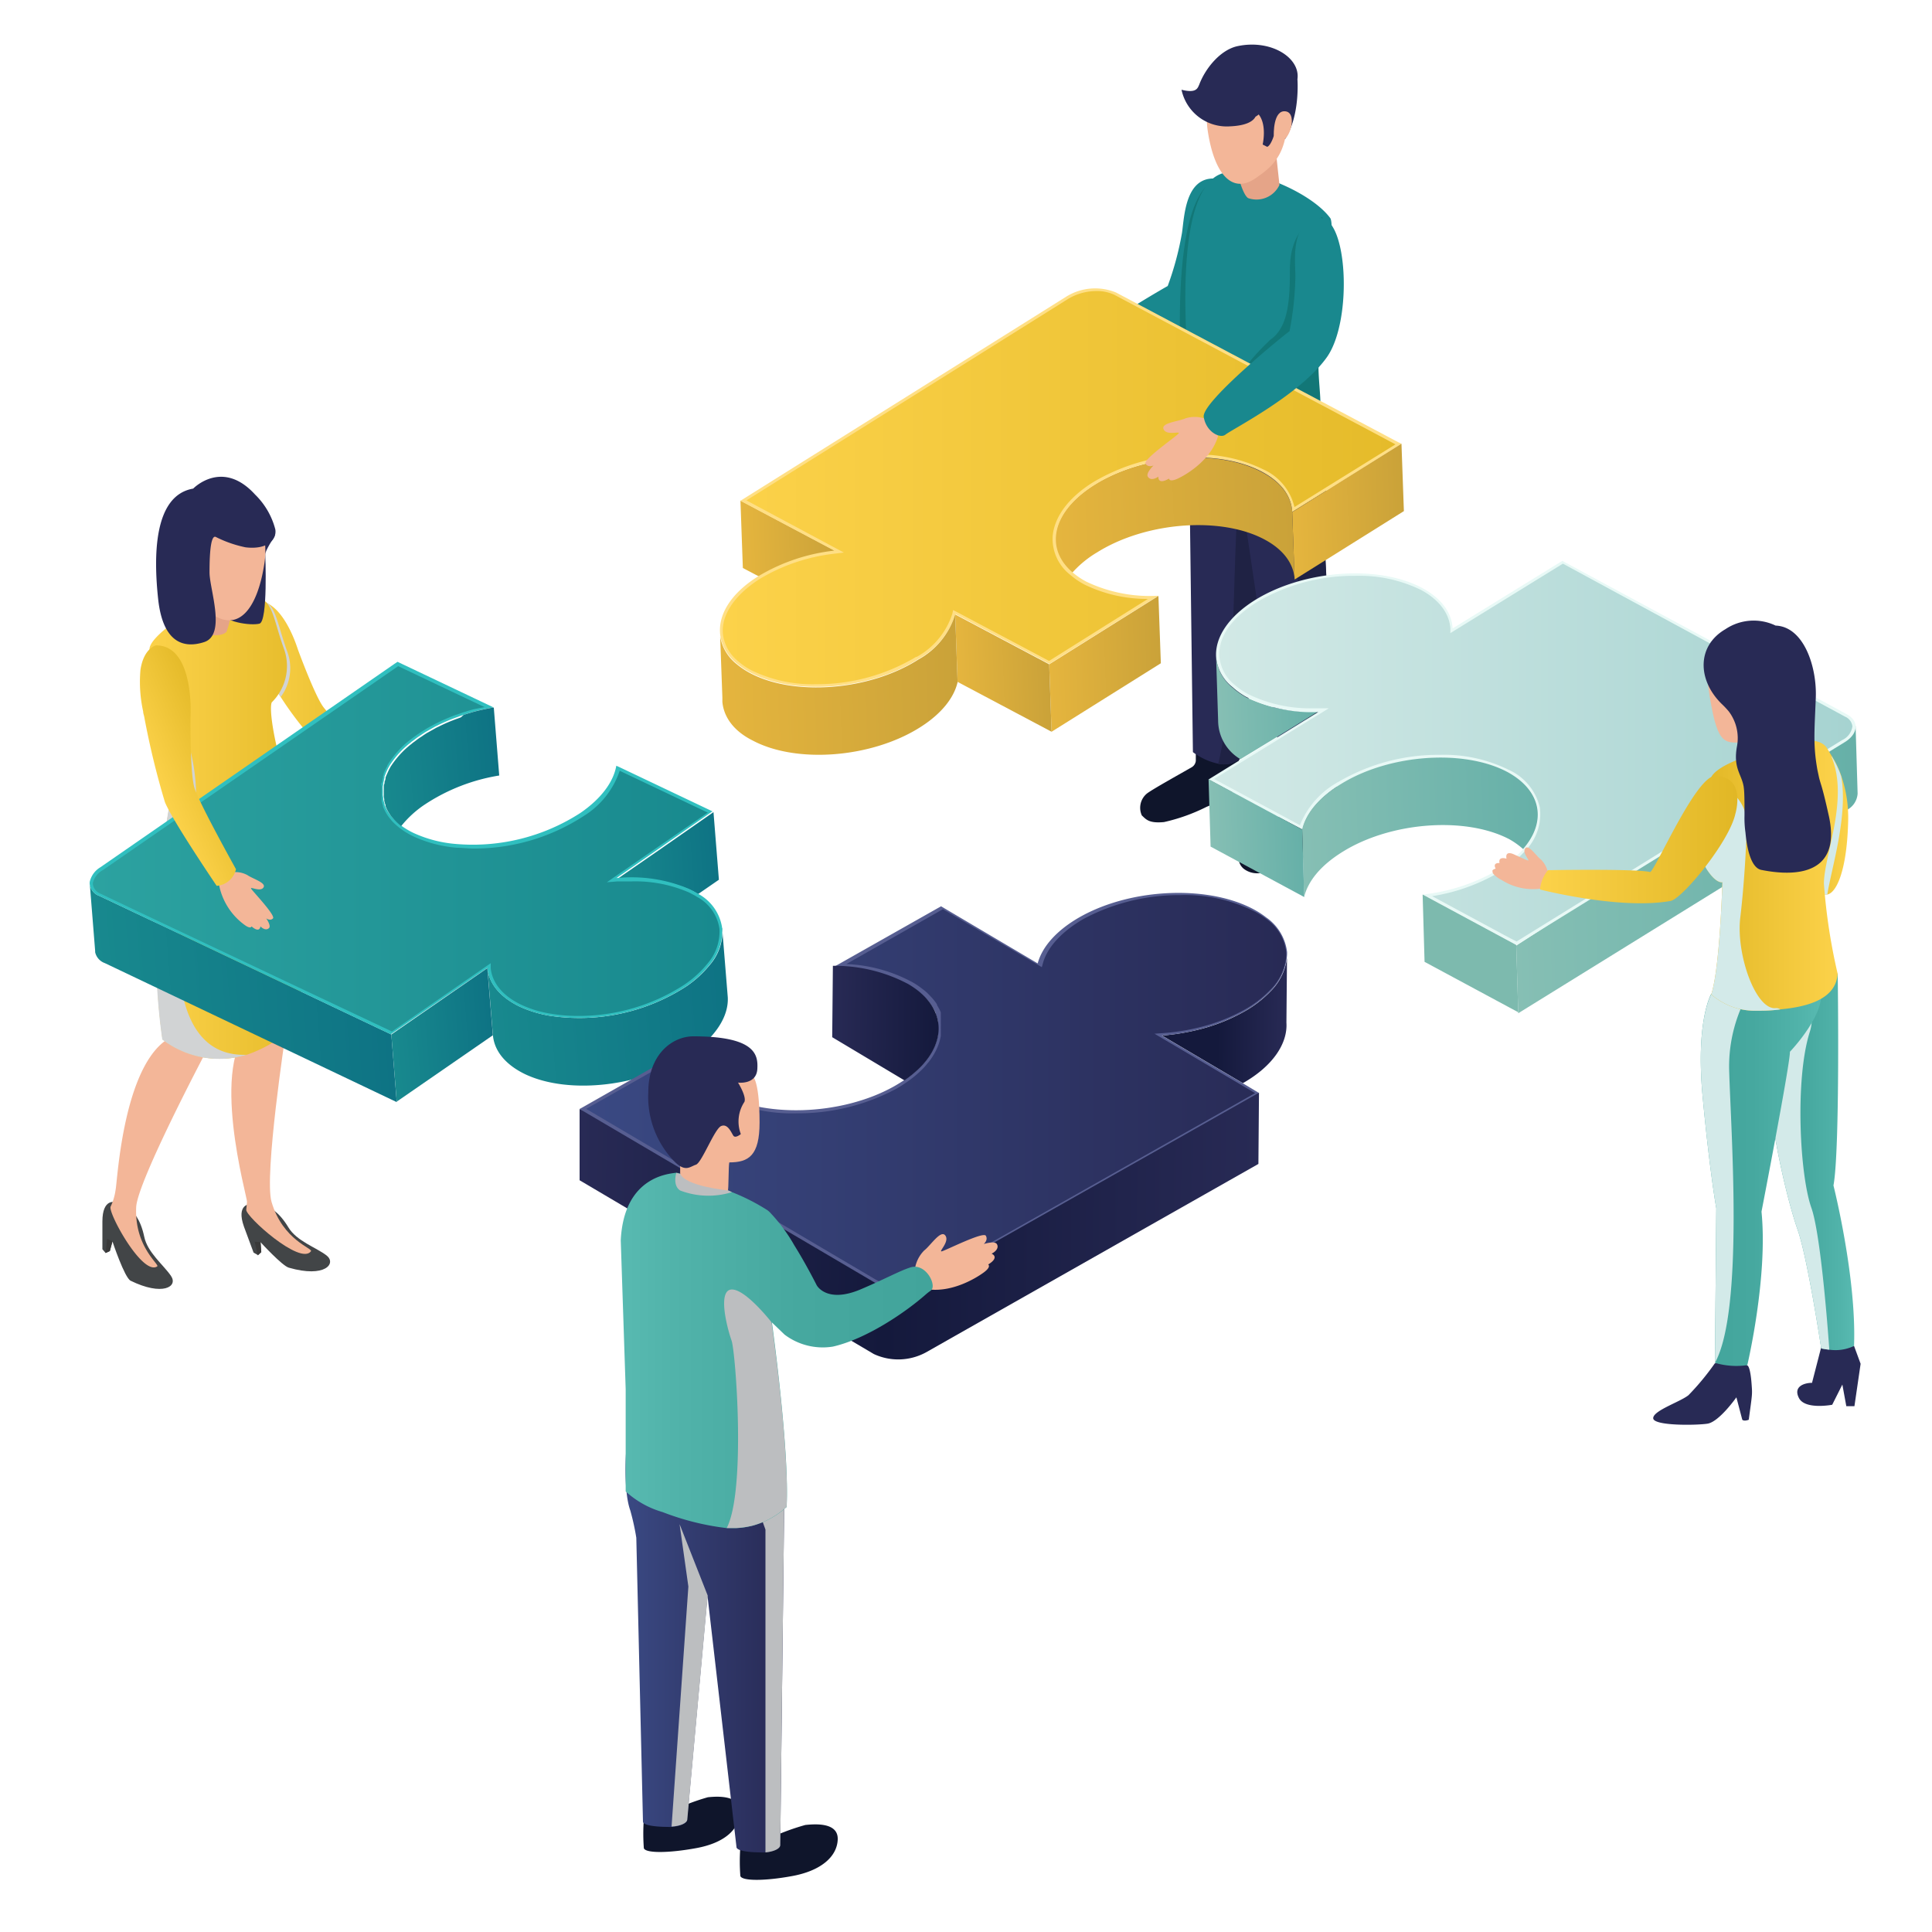 <svg xmlns="http://www.w3.org/2000/svg" xmlns:xlink="http://www.w3.org/1999/xlink" viewBox="0 0 200 200"><defs><style>.a{isolation:isolate;}.b{fill:#0f152b;}.c{fill:#282a55;}.d{fill:#1f2244;}.e{fill:#19888e;}.f{fill:#127777;}.g{fill:#e5a488;}.h{fill:#f3b698;}.i{fill:url(#a);}.j{fill:url(#b);}.k{fill:#ffdf85;}.l{fill:url(#c);}.m{fill:url(#d);}.n{fill:url(#e);}.o{fill:url(#f);}.p{fill:url(#g);}.q{fill:#424547;}.r{fill:#393939;}.s{fill:url(#h);}.t{fill:#d1d3d4;}.al,.aw,.t{mix-blend-mode:multiply;}.u{fill:url(#i);}.v{fill:url(#j);}.w{fill:url(#k);}.x{fill:url(#l);}.y{fill:#30bfbf;}.z{fill:url(#m);}.aa{fill:url(#n);}.ab{fill:url(#o);}.ac{fill:url(#p);}.ad{fill:url(#q);}.ae{fill:url(#r);}.af{fill:#e8f9f6;}.ag{fill:url(#s);}.ah{fill:#7dbaae;}.ai{fill:url(#t);}.aj{fill:url(#u);}.ak{fill:url(#v);}.al{fill:#d3eae9;}.am{fill:url(#w);}.an{fill:url(#x);}.ao{fill:url(#y);}.ap{fill:url(#z);}.aq{fill:url(#aa);}.ar{fill:url(#ab);}.as{fill:#575e91;}.at{fill:url(#ac);}.au{fill:url(#ad);}.av{fill:url(#ae);}.aw{fill:#bcbec0;}.ax{fill:url(#af);}</style><linearGradient id="a" x1="115.59" y1="75.67" x2="125.39" y2="75.67" gradientTransform="translate(-41.37 -13.37) rotate(-2.06)" gradientUnits="userSpaceOnUse"><stop offset="0" stop-color="#e5b53e"/><stop offset="1" stop-color="#caa239"/></linearGradient><linearGradient id="b" x1="148.07" y1="73.11" x2="172.63" y2="73.11" xlink:href="#a"/><linearGradient id="c" x1="74.82" y1="50.48" x2="144.46" y2="50.48" gradientUnits="userSpaceOnUse"><stop offset="0" stop-color="#fcd24a"/><stop offset="1" stop-color="#e5bb2a"/></linearGradient><linearGradient id="d" x1="146.93" y1="87.62" x2="158.48" y2="87.62" xlink:href="#a"/><linearGradient id="e" x1="137.39" y1="88.2" x2="146.93" y2="88.2" xlink:href="#a"/><linearGradient id="f" x1="112.97" y1="88.96" x2="137.39" y2="88.96" xlink:href="#a"/><linearGradient id="g" x1="172.63" y1="72.78" x2="184.19" y2="72.78" xlink:href="#a"/><linearGradient id="h" x1="24.81" y1="71.9" x2="39.18" y2="71.9" xlink:href="#c"/><linearGradient id="i" x1="15.43" y1="85.76" x2="31.39" y2="85.76" xlink:href="#c"/><linearGradient id="j" x1="137.18" y1="153.44" x2="161.74" y2="153.44" gradientTransform="translate(-98.2 -36.29) rotate(-4.62)" gradientUnits="userSpaceOnUse"><stop offset="0" stop-color="#18898e"/><stop offset="1" stop-color="#0e7384"/></linearGradient><linearGradient id="k" x1="151.33" y1="137.95" x2="161.8" y2="137.95" xlink:href="#j"/><linearGradient id="l" x1="96.86" y1="148.56" x2="126.71" y2="148.56" xlink:href="#j"/><linearGradient id="m" x1="9.61" y1="87.82" x2="74.47" y2="87.82" gradientUnits="userSpaceOnUse"><stop offset="0" stop-color="#2ca2a0"/><stop offset="1" stop-color="#18898e"/></linearGradient><linearGradient id="n" x1="126.71" y1="154.53" x2="137.18" y2="154.53" xlink:href="#j"/><linearGradient id="o" x1="127.85" y1="126.91" x2="140.01" y2="126.91" xlink:href="#j"/><linearGradient id="p" x1="414.28" y1="401.87" x2="421.71" y2="401.87" gradientTransform="translate(-525.1 -119.96) rotate(-23.78)" xlink:href="#c"/><linearGradient id="q" x1="158.85" y1="87.02" x2="169.25" y2="87.02" gradientTransform="translate(-35.3 -8.95) rotate(-1.69)" gradientUnits="userSpaceOnUse"><stop offset="0" stop-color="#86bfb4"/><stop offset="1" stop-color="#66b0a8"/></linearGradient><linearGradient id="r" x1="189.03" y1="105.06" x2="224.81" y2="105.06" xlink:href="#q"/><linearGradient id="s" x1="125.73" y1="77.93" x2="191.79" y2="77.93" gradientUnits="userSpaceOnUse"><stop offset="0" stop-color="#d2e9e6"/><stop offset="1" stop-color="#a6d3d1"/></linearGradient><linearGradient id="t" x1="167.23" y1="99.79" x2="191.65" y2="99.79" xlink:href="#q"/><linearGradient id="u" x1="157.7" y1="100.54" x2="167.23" y2="100.54" xlink:href="#q"/><linearGradient id="v" x1="831.67" y1="120.15" x2="840.51" y2="120.15" gradientTransform="matrix(-1, 0, 0, 1, 1023.62, 0)" gradientUnits="userSpaceOnUse"><stop offset="0" stop-color="#58bab1"/><stop offset="0.17" stop-color="#51b3aa"/><stop offset="0.57" stop-color="#46a89f"/><stop offset="1" stop-color="#42a49b"/></linearGradient><linearGradient id="w" x1="835.09" y1="121.64" x2="847.56" y2="121.64" xlink:href="#v"/><linearGradient id="x" x1="185.75" y1="84.99" x2="191.32" y2="84.99" gradientUnits="userSpaceOnUse"><stop offset="0" stop-color="#e1b725"/><stop offset="1" stop-color="#fcd24a"/></linearGradient><linearGradient id="y" x1="833.38" y1="90.62" x2="847.62" y2="90.62" gradientTransform="matrix(-1, 0, 0, 1, 1023.62, 0)" gradientUnits="userSpaceOnUse"><stop offset="0" stop-color="#fcd24a"/><stop offset="1" stop-color="#e1b725"/></linearGradient><linearGradient id="z" x1="159.42" y1="86.93" x2="179.85" y2="86.93" gradientTransform="matrix(1, 0, 0, 1, 0, 0)" xlink:href="#y"/><linearGradient id="aa" x1="110.42" y1="101.13" x2="123.29" y2="101.13" gradientTransform="translate(10.76 3.45) rotate(0.5)" gradientUnits="userSpaceOnUse"><stop offset="0.45" stop-color="#14193c"/><stop offset="1" stop-color="#282a55"/></linearGradient><linearGradient id="ab" x1="50.23" y1="122.57" x2="120.51" y2="122.57" gradientTransform="translate(10.76 3.45) rotate(0.5)" gradientUnits="userSpaceOnUse"><stop offset="0" stop-color="#282a55"/><stop offset="0.45" stop-color="#14193c"/><stop offset="1" stop-color="#282a55"/></linearGradient><linearGradient id="ac" x1="60.65" y1="112.81" x2="132.92" y2="112.81" gradientUnits="userSpaceOnUse"><stop offset="0" stop-color="#3a4983"/><stop offset="1" stop-color="#282a55"/></linearGradient><linearGradient id="ad" x1="76.29" y1="101.76" x2="87.3" y2="101.76" gradientTransform="translate(10.76 3.45) rotate(0.5)" gradientUnits="userSpaceOnUse"><stop offset="0" stop-color="#282a55"/><stop offset="1" stop-color="#14193c"/></linearGradient><linearGradient id="ae" x1="64.77" y1="170.99" x2="81.2" y2="170.99" xlink:href="#ac"/><linearGradient id="af" x1="64.27" y1="139.81" x2="96.55" y2="139.81" gradientTransform="matrix(1, 0, 0, 1, 0, 0)" xlink:href="#v"/></defs><g class="a"><path class="b" d="M123.79,77.54l0,1.23a.88.88,0,0,1-.4.64c-1,.58-4,2.24-4.64,2.72a1.91,1.91,0,0,0-.55,2.28c.44.41.73.84,2.3.69a18.93,18.93,0,0,0,4.41-1.58,10.63,10.63,0,0,0,2.76-1.62,1.26,1.26,0,0,0,.37-.71,34.73,34.73,0,0,0,.27-5.28c-.16-.94-3,.45-4.08,1A.84.84,0,0,0,123.79,77.54Z"/><path class="c" d="M131.56,48.32c-.07,2.74-.4,5.32-.4,5.32s-2.4,24.59-2.77,24.9a2.74,2.74,0,0,1-2.28.52h0a6.71,6.71,0,0,1-2.62-1.2L123,39.36s5.29,1.18,7.39,2.59C131.44,42.66,131.63,45.57,131.56,48.32Z"/><path class="d" d="M131.56,48.32c-.07,2.74-.4,5.32-.4,5.32s-2.4,24.59-2.77,24.9a2.74,2.74,0,0,1-2.28.52c.3-1.15.87-4.36,1.12-6.38.42-3.42.62-18.65.91-19.72a26.74,26.74,0,0,1,1.93-3.9S130.83,48.23,131.56,48.32Z"/><path class="b" d="M133.34,82.7v.51a1.2,1.2,0,0,1-.31.73c-.87.85-3.34,3.24-4,3.73a1.8,1.8,0,0,0-.74,1.59,1.43,1.43,0,0,0,.48.69,2.29,2.29,0,0,0,1.76.42c1.56-.14,4.24-1.08,7.63-4a1,1,0,0,0,.31-.71c0-1.06-.17-3.75-.33-4.7s-3.31.54-4.42,1.11A.78.78,0,0,0,133.34,82.7Z"/><path class="c" d="M138.29,82.46a2.2,2.2,0,0,1-1.38.91,3.86,3.86,0,0,1-3.76-.67l-5.71-38.65,6.09-1.44,2.79-.66a22.18,22.18,0,0,1,.77,10C136.71,55.13,138.87,81,138.29,82.46Z"/><path class="d" d="M138.29,82.46a2.2,2.2,0,0,1-1.38.91c-2.31-5-2.06-17.1-2.28-20.55-.28-4.39-3.06-18.75-3.06-18.75l2-1.46,2.79-.66a22.18,22.18,0,0,1,.77,10C136.71,55.13,138.87,81,138.29,82.46Z"/><path class="e" d="M127.36,24.27v0c-.29,3.2-1.39,6.85-3.07,8.56a11.15,11.15,0,0,1-.86.78l-.07.06h0c-.35.29-.76.58-1.18.87a53.9,53.9,0,0,1-10,4.79A2.69,2.69,0,0,1,110.75,37c0-1.6,10-7.34,10.13-7.39a31.37,31.37,0,0,0,1.48-5.51c.24-1.61.32-5.7,3.33-5.62a.84.84,0,0,1,.35.07,1.29,1.29,0,0,1,.64.51C127.36,20,127.56,22,127.36,24.27Z"/><path class="f" d="M127.36,24.27v0c-.66,3.54-2.17,7.53-4,9.4h0l-.22.22a9.45,9.45,0,0,1-1,.76v-.11c-.08-7.07.6-14.9,3.88-16a1.29,1.29,0,0,1,.64.51C127.36,20,127.56,22,127.36,24.27Z"/><path class="e" d="M137.63,26.64v0c-.3,2.67-.87,6.23-1.12,9.5,0,.21,0,.42,0,.62q0,1-.06,1.95c0,2.77,0,5-.9,5.46a11.92,11.92,0,0,1-4,1.19,9,9,0,0,1-4.2-.56,11.18,11.18,0,0,1-1-.48h0a9.71,9.71,0,0,1-2-1.49,6.84,6.84,0,0,1-.93-1s-.13-.94-.27-2.44c-.59-6.06-1.5-21.31,4.12-21.57,3.1-.15,8.64,2.28,10.46,4.79a0,0,0,0,0,0,0C137.94,23.07,137.87,24.6,137.63,26.64Z"/><path class="g" d="M128.13,18.05s.51,2.11,1.08,2.46a2.62,2.62,0,0,0,3.24-1.37l-.42-3.9Z"/><path class="h" d="M128.22,6.51c-1.78.47-3.72,3.54-3.2,7,.65,4.39,2.47,6.69,5,4.91,1.85-1.28,3.79-2.78,3.06-8.48A4.25,4.25,0,0,0,128.22,6.51Z"/><path class="c" d="M128.14,4.77c-1.81.37-3.38,2.33-4,4-.16.32-.25.92-1.83.52a4.79,4.79,0,0,0,5,3.79c1.69-.07,2.41-.52,2.66-1a2.19,2.19,0,0,0,.33-.23c.88,1.1.41,3.11.41,3.11l.47.24c.39-.14.7-1.19.7-1.19l1.15.39c1.58-2.45,1.28-6.2,1.28-6.2C134.63,6,131.61,4.05,128.14,4.77Z"/><path class="h" d="M131.86,14s-.09-2.69,1.25-2.47.29,3.71-1.05,3.09Z"/><path class="f" d="M136.51,36.17c0,.2,0,.41,0,.61-.21,3.61,1,6.73-.95,7.41a19,19,0,0,1-4,1.19c-.7-2,0-5.71,0-5.71Z"/><polygon class="i" points="76.65 51.82 76.9 58.8 86.89 64.05 86.38 56.98 76.65 51.82"/><path class="j" d="M133.77,53l.25,7c-.08-1.6-1.12-3.1-3.15-4.17-4.53-2.4-12.26-1.8-17.28,1.34A10.9,10.9,0,0,0,111,59.29c-3-2.52-2.12-6.34,2.29-9.1,5-3.14,12.76-3.75,17.29-1.34C132.65,49.92,133.69,51.41,133.77,53Z"/><path class="k" d="M145.08,45.93l-5.92,3.71L133.77,53c-.08-1.61-1.12-3.1-3.15-4.17-4.53-2.41-12.27-1.81-17.28,1.34-4.42,2.76-5.25,6.58-2.3,9.09a8.06,8.06,0,0,0,1.41.95,15.26,15.26,0,0,0,7.47,1.46l-8,5-3.29,2.06-9.73-5.16a8,8,0,0,1-3.82,4.65l-.11.07c-5,3.14-12.76,3.74-17.28,1.34a7.52,7.52,0,0,1-1.41-.94,4.61,4.61,0,0,1-1.71-2.87c-.3-2.07,1-4.37,4-6.21l0,0A19.47,19.47,0,0,1,86.37,57l-3.56-1.89-6.16-3.27.37-.23,33.42-20.94a5.68,5.68,0,0,1,5.09-.39l29.2,15.49Z"/><path class="l" d="M84.5,70.83a14.42,14.42,0,0,1-6.69-1.43,7.08,7.08,0,0,1-1.35-.91,4.31,4.31,0,0,1-1.6-2.67c-.3-2,1.1-4.19,3.82-5.91l0,0a19.29,19.29,0,0,1,7.68-2.59l1-.12L77.27,51.8l33.34-20.88a5.7,5.7,0,0,1,2.91-.79,4.13,4.13,0,0,1,1.86.4L144.46,46,134,52.49a5.7,5.7,0,0,0-3.25-3.91,15,15,0,0,0-7-1.52,20.47,20.47,0,0,0-10.61,2.87c-2.54,1.59-4,3.58-4.17,5.59a4.72,4.72,0,0,0,1.84,4,7.67,7.67,0,0,0,1.47,1A14.76,14.76,0,0,0,118.83,62L108.6,68.42l-9.93-5.27-.09.4A7.84,7.84,0,0,1,94.9,68l-.07,0A19.94,19.94,0,0,1,84.5,70.83Z"/><polygon class="m" points="108.86 75.75 108.61 68.77 119.92 61.69 120.17 68.66 108.86 75.75"/><polygon class="n" points="108.61 68.77 108.86 75.75 99.13 70.59 98.88 63.61 108.61 68.77"/><path class="o" d="M98.88,63.61l.25,7c-.37,1.63-1.69,3.31-3.93,4.71-5,3.14-12.75,3.75-17.28,1.34-2-1-3-2.46-3.14-4l0-.45-.23-6.33h0a4.61,4.61,0,0,0,1.71,2.87,8,8,0,0,0,1.41.94c4.53,2.4,12.26,1.8,17.28-1.34l.11-.07A8,8,0,0,0,98.88,63.61Z"/><polygon class="p" points="145.08 45.93 145.33 52.91 134.02 59.99 133.77 53.01 139.16 49.63 145.08 45.93"/><path class="f" d="M137.63,26.64v0c-.3,2.67-.87,6.23-1.12,9.5,0,.21,0,.42,0,.62q0,1-.06,1.95c-.6.55-1.25,1.08-1.92,1.59l-5.23-2.78a24.12,24.12,0,0,1,2.23-2.37c1.82-1.29,2-4,2-7.25,0-3.84,2.06-4.84,2.06-4.84.51-.25.93-.43,1.28-.57C137.3,22.94,137.49,24.52,137.63,26.64Z"/><path class="h" d="M124.63,43.3a3.27,3.27,0,0,0-1.89,0c-.75.34-2.61.47-2.28,1.15s1.75.14,1.55.42-3.68,2.68-3.43,3.12.83.2.83.2-.81.78-.59,1.15.67.29,1.1,0c0,0-.12.91,1.1.2,0,0,0,.42.91,0s3.44-1.93,4.16-4.38C126.09,45.15,125.17,43.38,124.63,43.3Z"/><path class="e" d="M134.1,28.65c0-1.63-.57-5.68,2.41-6.07s3.58,10.56.84,14.41-9.68,7.38-10.49,8c-.53.44-2-.25-2.25-1.83s8.71-8.8,8.88-8.87A32.59,32.59,0,0,0,134.1,28.65Z"/><path class="q" d="M29.9,131.23c-.69-.19-2.93-2.64-2.93-2.64l.07,1-.35.33h0l-.44-.25-1-2.7c-.81-2.3.6-2.31.6-2.31s2.12-.74,4,2.39c.85,1.43,2.89,2.09,3.95,2.91S33.67,132.32,29.9,131.23Z"/><path class="h" d="M29.58,106.91s-2.26,14.83-1.47,17.51c1.17,4,4.31,4.8,4.08,5.11-1.09,1.5-6.77-3.61-6.7-4.3.1-1,.05-.4.08-.84s-4-14.48.53-18.1Z"/><polygon class="r" points="26.97 128.59 27.05 129.63 26.69 129.96 26.36 128.54 26.97 128.59"/><path class="q" d="M13.52,132.58c-.63-.31-1.88-4.07-1.88-4.07l-.27,1-.44.2h0l-.33-.39v-2.87c0-2.43,1.33-2,1.33-2s2.25,0,3,3.57c.33,1.63,2,2.93,2.77,4.06S16.8,134.19,13.52,132.58Z"/><path class="h" d="M21.3,108.92s-7,13.24-7.2,16c-.21,4.17,2.48,6,2.17,6.18-1.53,1-5.11-5.57-4.82-6.19a5.9,5.9,0,0,0,.52-1.77c.18-.71.8-14.07,6.26-16Z"/><path class="s" d="M39.18,79.82c.1,1.61-1.67,1.91-1.67,1.91s-3.11-3.2-5-5.17c-.46-.48-.85-.89-1.09-1.16a34.5,34.5,0,0,1-2.37-3.26c-.92-1.39-1.83-2.82-2.27-3.52l-.27-.42v0a16.29,16.29,0,0,1-1.37-2.74,6.8,6.8,0,0,1-.25-.81,2.32,2.32,0,0,1,.25-2,1.13,1.13,0,0,1,.52-.39l.12,0a1.72,1.72,0,0,1,.36-.09h0a2.25,2.25,0,0,1,.57,0h0a2.49,2.49,0,0,1,1,.29c1.7.88,2.75,3.6,3.13,4.78,0,0,1.78,4.87,2.67,6S39.18,79.82,39.18,79.82Z"/><path class="t" d="M29.07,72.14c-.92-1.39-1.83-2.82-2.27-3.52l-.27-.42v0a16.29,16.29,0,0,1-1.37-2.74A7.45,7.45,0,0,1,25.08,64a2.44,2.44,0,0,1,.71-1.76l.09-.07.27,0h0l.57,0h0a1.35,1.35,0,0,1,1,.29c.91.7,1.15,2.67,2.05,5.08A5,5,0,0,1,29.07,72.14Z"/><path class="u" d="M31,105.67a13.38,13.38,0,0,1-5.43,3.51,9.7,9.7,0,0,1-8.74-1.58c-2-14.09,1.24-26.17,1.66-29.34a11.81,11.81,0,0,0-.8-4.72c-.2-.62-.41-1.24-.63-1.84-.62-1.66-1.25-3.15-1.49-4a3.23,3.23,0,0,1-.09-.42c-.17-1.41,4.76-4.36,4.76-4.36.74-.45,4.41-.93,6.2-1s1.85,2.27,3,5.37a5.28,5.28,0,0,1-1.31,5.42c-.39.93.69,6.66,2.4,10.38S31,105.67,31,105.67Z"/><path class="c" d="M27.46,57.4s.29,6.93-.6,7.16-3.76-.14-4.26-1.36-1-4-.26-5,6.26-3.09,6.11-2.77S27.44,57,27.46,57.4Z"/><path class="g" d="M24,63.13a10.93,10.93,0,0,1-.55,2.27c-.61.71-3.51.41-4.11-1.1l.46-4.21Z"/><path class="h" d="M23.93,50.67c1.92.51,4,3.82,3.45,7.59-.71,4.74-2.67,7.22-5.45,5.3-2-1.38-4.09-3-3.31-9.16A4.6,4.6,0,0,1,23.93,50.67Z"/><path class="c" d="M26.41,51.2a7.75,7.75,0,0,1,2.09,3.6c.17,1-.75,2.13-3.07,1.86a12.26,12.26,0,0,1-3.1-1.08c-.64-.27-.64,2.86-.64,3.68,0,1.74,1.76,6.46-.56,7.21s-4.3-.17-4.76-4.47S15.85,51.29,20,50.58C20,50.58,23,47.45,26.41,51.2Z"/><path class="t" d="M19.79,86.8A19.23,19.23,0,0,0,19,75.47a22.33,22.33,0,0,1-.53-4.26h0c.3-1.75.11-3.51-1.55-4.22a2,2,0,0,0-1.47.52c.36,1.21,1.48,3.73,2.28,6.25v0a11.52,11.52,0,0,1,.73,4.51c-.42,3.17-3.67,15.25-1.66,29.34a9.7,9.7,0,0,0,8.74,1.58C15.84,109.55,18.4,92.37,19.79,86.8Z"/><polygon class="r" points="11.64 128.51 11.37 129.51 10.93 129.71 11.09 128.25 11.64 128.51"/><path class="v" d="M74.76,96.09l.58,7.16h0c.09,1.92-1.18,4-3.77,5.84-4.88,3.36-12.58,4.3-17.21,2.11-2.07-1-3.18-2.43-3.33-4l-.57-7c.16,1.6,1.27,3,3.33,4a12.36,12.36,0,0,0,3,.93,20.36,20.36,0,0,0,14.23-3,11.19,11.19,0,0,0,2.45-2.23,5.35,5.35,0,0,0,1.32-3.81Z"/><path class="w" d="M73.86,84.07l.56,7-2.16,1.49-.18-.11c-.21-.12-.42-.23-.65-.34a15.25,15.25,0,0,0-7.52-1.13l4.2-2.9Z"/><path class="x" d="M40.51,107.09l.56,7L10.85,99.7a1.56,1.56,0,0,1-1-1.13v-.13l-.55-6.88a1.5,1.5,0,0,0,1,1.19l3.84,1.82,3.51,1.66Z"/><path class="y" d="M74.76,96.09a5.37,5.37,0,0,1-1.32,3.81A11.19,11.19,0,0,1,71,102.13a20.36,20.36,0,0,1-14.23,3,12.36,12.36,0,0,1-3-.93c-2.06-1-3.17-2.42-3.32-4l-10,6.87L17.63,96.23l-3.51-1.66-3.83-1.82a1.5,1.5,0,0,1-1-1.19,1.22,1.22,0,0,1,0-.27,2.37,2.37,0,0,1,1.1-1.51l30.36-21,.4-.27,9.94,4.72c-.69.12-1.38.27-2.06.45l-.51.15L48,74l-.39.13-.32.12a16.47,16.47,0,0,0-2,.85,3.59,3.59,0,0,0-.34.17l-.41.23-.41.23c-.2.12-.39.25-.58.38l-.2.13,0,0c-.13.09-.25.17-.37.27l-.34.25-.22.18a9.45,9.45,0,0,0-2,2.17,1.76,1.76,0,0,0-.14.23v0l-.09.16c-.1.2-.2.4-.28.61s-.07.18-.1.27,0,.07,0,.11l-.06.21c0,.11-.05.22-.07.33s0,.22-.05.33a2.61,2.61,0,0,0,0,.4.28.28,0,0,0,0,.09c0,.11,0,.23,0,.34a.57.57,0,0,0,0,.13,2.74,2.74,0,0,0,.05.28.86.86,0,0,0,0,.17,3.19,3.19,0,0,0,.13.44.36.36,0,0,0,0,.11c.05.12.1.25.16.37a5.52,5.52,0,0,0,.43.68l.26.3a5.94,5.94,0,0,0,.77.72,7.73,7.73,0,0,0,1.45.87,13,13,0,0,0,4.35,1.11,20.48,20.48,0,0,0,12.86-3.22c2.18-1.5,3.42-3.23,3.71-4.88l.23.1,9.28,4.41.44.21-5.74,4-4.2,2.91a15.25,15.25,0,0,1,7.52,1.12c.22.11.44.22.65.34l.18.11A4.79,4.79,0,0,1,74.76,96.09Z"/><path class="z" d="M17.76,96l-3.51-1.66-3.83-1.82a1.26,1.26,0,0,1-.8-.94.67.67,0,0,1,0-.2,2.06,2.06,0,0,1,1-1.29l30.6-21.13,8.94,4.24L49,73.43l-.52.15-.52.16-.39.14L47.2,74a19.57,19.57,0,0,0-2,.86l-.35.18-.42.23a4.36,4.36,0,0,0-.41.24l-.6.38-.19.13-.12.09-.3.21-.34.26-.23.18a9.92,9.92,0,0,0-2,2.24l-.15.25,0,.06-.08.13c-.1.2-.2.42-.29.63l0,.1-.07.19a.93.93,0,0,1,0,.13l-.06.22c0,.11,0,.23-.08.35s0,.23,0,.34,0,.29,0,.43v.1c0,.12,0,.24,0,.37a.78.78,0,0,1,0,.13,2.56,2.56,0,0,0,0,.27l0,.23a4.19,4.19,0,0,0,.14.47l0,.12c.06.13.11.26.18.39a4.7,4.7,0,0,0,.46.73l.26.32a6.65,6.65,0,0,0,.82.75,7.66,7.66,0,0,0,1.51.91,13.26,13.26,0,0,0,4.46,1.14c.54,0,1.12.08,1.69.08a20.79,20.79,0,0,0,11.37-3.35,8.82,8.82,0,0,0,3.75-4.7l9.12,4.33-5.3,3.65-5.15,3.56,1.14-.09c.5,0,1,0,1.49,0a13.94,13.94,0,0,1,5.88,1.15c.21.1.42.22.62.33l.18.11a4.48,4.48,0,0,1,2.35,3.34,5.07,5.07,0,0,1-1.25,3.59,11,11,0,0,1-2.38,2.17,20.08,20.08,0,0,1-11,3.24,16.81,16.81,0,0,1-3-.26,11.25,11.25,0,0,1-2.89-.9c-1.89-.9-3-2.24-3.16-3.77l0-.53-10.23,7.07Z"/><polygon class="aa" points="50.45 100.22 51.02 107.17 41.07 114.04 40.51 107.09 50.45 100.22"/><path class="ab" d="M51.12,73.28l.56,7a19.64,19.64,0,0,0-7.7,3,10.77,10.77,0,0,0-2.45,2.24,5.94,5.94,0,0,1-.77-.72l-.26-.3a5.52,5.52,0,0,1-.43-.68c-.06-.12-.11-.25-.16-.37a.36.36,0,0,1,0-.11,3.19,3.19,0,0,1-.13-.44.86.86,0,0,1,0-.17,2.74,2.74,0,0,1-.05-.28.57.57,0,0,1,0-.13c0-.11,0-.23,0-.34a.28.28,0,0,1,0-.09c0-.11,0-.22,0-.33a.17.17,0,0,1,0-.07c0-.11,0-.22.05-.33s0-.22.07-.33l.06-.21s0-.08,0-.11.06-.18.1-.27.18-.41.28-.61l.09-.16v0a1.76,1.76,0,0,1,.14-.23,9.45,9.45,0,0,1,2-2.17l.22-.18.34-.25c.12-.1.24-.18.37-.27l0,0,.2-.13c.19-.13.38-.26.58-.38l.41-.23.41-.23a3.59,3.59,0,0,1,.34-.17,16.47,16.47,0,0,1,2-.85l.32-.12L48,74l.51-.16.51-.15c.68-.18,1.37-.33,2.06-.45Z"/><path class="h" d="M24.09,90.29a2.61,2.61,0,0,1,1.52.3c.56.39,2,.8,1.66,1.29S25.83,91.72,26,92s2.54,2.76,2.26,3.07-.7,0-.7,0,.53.76.29,1-.58.13-.89-.17c0,0-.05.75-.92,0,0,0-.08.32-.73-.16a6.73,6.73,0,0,1-2.65-4.22S23.65,90.26,24.09,90.29Z"/><path class="ac" d="M20.13,81.56c-.47-1.54-.41-7.21-.41-7.27.1-1.87-.08-7.51-3.58-7.48,0,0-1.26.28-1.6,2.53a14.16,14.16,0,0,0,.28,4.31h0v0c0,.2.08.38.11.55a84.31,84.31,0,0,0,2.14,8.83c.77,1.91,5.36,8.67,5.36,8.67a2.21,2.21,0,0,0,2-1.72S20.6,83.11,20.13,81.56Z"/><path class="ad" d="M136.46,73.65l-4.76,2.94-3.29,2a4.66,4.66,0,0,1-2.31-4L125.89,68h0a4.57,4.57,0,0,0,1.71,3.19,8.06,8.06,0,0,0,1.41,1A15.27,15.27,0,0,0,136.46,73.65Z"/><path class="ae" d="M192.09,75.14l.21,7h0a2.05,2.05,0,0,1-1.2,1.75l-33.93,21-.21-7,29.91-19.36Z"/><path class="af" d="M190.9,76.87l-3.26,2L157,97.81l-.8-.42-.81-.44-8.09-4.35a19.5,19.5,0,0,0,7.84-2.6,11.13,11.13,0,0,0,2.56-2.11c2.44-2.8,2-6-1.61-7.93-4.51-2.43-12.26-1.88-17.3,1.23-2.24,1.39-3.58,3.06-3.95,4.69L131.26,84l-6.15-3.31.42-.26,2.88-1.78,3.29-2,4.76-2.94A15.18,15.18,0,0,1,129,72.14a7.61,7.61,0,0,1-1.4-1A4.49,4.49,0,0,1,125.89,68c-.12-2,1.26-4.16,4.06-5.9,5.05-3.11,12.79-3.66,17.3-1.22,2,1.08,3.05,2.58,3.12,4.18l11.36-7,28.81,15.53h0l.61.34C192.51,74.63,192.38,76,190.9,76.87Z"/><path class="ag" d="M156.32,97.12l-8.07-4.35a19.59,19.59,0,0,0,7-2.51,11.71,11.71,0,0,0,2.62-2.16,5.42,5.42,0,0,0,1.53-4.53,5.71,5.71,0,0,0-3.22-3.88,15.09,15.09,0,0,0-7.11-1.55,20.46,20.46,0,0,0-10.5,2.79,8.83,8.83,0,0,0-4,4.49l-8.88-4.78,11.87-7.32-1.14,0H136a14.51,14.51,0,0,1-6.82-1.48,7.9,7.9,0,0,1-1.34-.92,4.25,4.25,0,0,1-1.61-3c-.12-2,1.31-4,3.92-5.61a19.83,19.83,0,0,1,10.17-2.7,14.51,14.51,0,0,1,6.82,1.48c1.83,1,2.88,2.39,3,3.93l0,.52,11.65-7.19L191,74.19a1.24,1.24,0,0,1,.76,1,1.83,1.83,0,0,1-1.06,1.42L157,97.46Z"/><polygon class="ah" points="147.27 92.6 147.47 99.57 157.17 104.79 156.96 97.82 147.27 92.6"/><path class="ai" d="M157.67,87.89a8.35,8.35,0,0,0-1.4-1C151.75,84.5,144,85.06,139,88.17c-2.25,1.39-3.58,3-4,4.69l-.2-7c.38-1.63,1.71-3.3,4-4.69,5-3.11,12.78-3.66,17.29-1.23C159.63,81.89,160.11,85.1,157.67,87.89Z"/><polygon class="aj" points="125.11 80.66 125.32 87.64 135.01 92.86 134.81 85.88 125.11 80.66"/><path class="c" d="M191.93,139.33l.68,1.85-.64,4.39h-.84l-.41-2.24-1.05,2.09s-2.8.54-3.44-.69.6-1.58,1.35-1.58l1-3.88A7.5,7.5,0,0,1,191.93,139.33Z"/><path class="ak" d="M186.09,127.3c1.06,3.07,2.44,12.29,2.44,12.29a7.2,7.2,0,0,0,.84.13,4.46,4.46,0,0,0,2.56-.39c.27-7.12-2.13-16.61-2.13-16.61.7-3.75.44-21.93.44-21.93a5.52,5.52,0,0,0-4.62.74c-2.53,1.27-2.33,5.45-2.49,9C182.9,115.53,185,124.23,186.09,127.3Z"/><path class="al" d="M186.09,127.3c1.06,3.07,2.44,12.29,2.44,12.29a7.2,7.2,0,0,0,.84.13c-.3-4.24-1-12.19-1.84-14.64-1.22-3.38-1.73-13.24-.21-18.17a4.8,4.8,0,0,0-1.7-5.38c-2.53,1.27-2.33,5.45-2.49,9C182.9,115.53,185,124.23,186.09,127.3Z"/><path class="c" d="M180.88,141.35s.31,0,.45,2c.07,1,.08.85-.3,3.62,0,0-.46.2-.67,0l-.61-2.32s-1.79,2.55-3,2.73-5.58.23-5.61-.56,2.78-1.69,3.65-2.39a26.32,26.32,0,0,0,2.73-3.3S180.34,140.94,180.88,141.35Z"/><path class="am" d="M176.26,113.56c.75,7.93,1.41,11.52,1.41,11.52l-.14,16v0a7.79,7.79,0,0,0,3.35.24s2.15-9.06,1.47-15.89c0,0,3-15.49,2.94-16.55,0,0,3.35-3.49,3.24-6-.06-1.45-3.95-1.21-7.16-.75-2.28.32-4.22.75-4.22.75S175.51,105.64,176.26,113.56Z"/><path class="al" d="M176.26,113.56c.75,7.93,1.41,11.52,1.41,11.52l-.14,16c3-5.43,1.66-23.83,1.48-30.06a15.43,15.43,0,0,1,2.36-8.84c-2.28.32-4.22.75-4.22.75S175.51,105.64,176.26,113.56Z"/><path class="an" d="M191.32,85.09c-.13,4.92-1.17,7.32-2.16,7.51a.41.41,0,0,1-.15,0,4.14,4.14,0,0,1-1.12-.22l-.39-.12c-.25-.08-.49-.17-.72-.26-.58-.22-1-.43-1-.43l3.05-13.77.1-.47a5.62,5.62,0,0,1,.7.94,9.67,9.67,0,0,1,1,2.11A13.36,13.36,0,0,1,191.32,85.09Z"/><path class="al" d="M189.16,92.6a.41.41,0,0,1-.15,0,4.14,4.14,0,0,1-1.12-.22,1.82,1.82,0,0,1-.46-.63l2.17-13.48a9.67,9.67,0,0,1,1,2.11C191.33,84.41,189.62,89.77,189.16,92.6Z"/><path class="h" d="M177.68,66.22l.63.12c-.05-.14-.08-.24-.08-.24l4.38-.76,4.23,9.33.16,3.18c-.53,1.6-5.59,2.32-5.72,2.37s-.22-3.11-.35-3.42c0,0,0,0,0,0-2.39.15-3.08.53-3.94-4.69C176.06,66.53,177.68,66.22,177.68,66.22Z"/><path class="ao" d="M178.3,91.33s-.25,8.86-1.15,11.61a6.82,6.82,0,0,0,4.59,1.69c.71,0,1.61,0,2.56-.14h0c2.7-.26,5.77-1,5.93-3.7a60.46,60.46,0,0,1-1.42-9.31c0-3.07,3-9.61.34-14-1.23-2.07-6.88.38-6.88.38s-3.94,1-5,2.39a4.8,4.8,0,0,0-.67,1.61c-.66,2.45-.88,6.63.11,8.16S178.3,91.33,178.3,91.33Z"/><path class="h" d="M160.24,90.32a2.64,2.64,0,0,0-.7-1.32c-.52-.39-1.3-1.64-1.65-1.17s.55,1.29.28,1.24c-.11,0-.71-.3-1.37-.59l-.13-.06c-.26-.11-.86-.29-.72.47,0,0-.88-.3-.72.45,0,0-.75-.08-.4.58,0,0-.25.06-.32.18a.11.11,0,0,0,0,.12c0,.07,0,.19.19.35,0,0,0,0,0,0a2.9,2.9,0,0,0,.79.55.05.05,0,0,1,0,0,6,6,0,0,0,4,.87S160.39,90.72,160.24,90.32Z"/><path class="al" d="M178.3,91.33s-.25,8.86-1.15,11.61a6.82,6.82,0,0,0,4.59,1.69c.71,0,1.61,0,2.56-.14a.74.74,0,0,0-.53-.12c-2.07.08-4.06-5.64-3.62-9.36.39-3.21.67-7.79.67-10a4.14,4.14,0,0,0-2.12-3.35l-2.13.17c-.66,2.45-.88,6.63.11,8.16S178.3,91.33,178.3,91.33Z"/><path class="ap" d="M179.64,84.26s1.2-3.92-2.1-3.93c-2,0-6.29,10-6.73,9.94-1.44-.35-10.57-.19-10.57-.19a3.76,3.76,0,0,0-.82,2s8.21,2.12,13.5,1.19C174.11,93.09,179,87.17,179.64,84.26Z"/><path class="c" d="M178.22,72.86c-2.51-2.47-2.58-6,.4-7.73a5.25,5.25,0,0,1,5.19-.37c2.9.11,4.29,4.22,4.16,7.5-.14,3.48-.29,4.87.17,7.45l.18.84c.05.19.11.39.17.59.36,1.12.82,3.3.83,3.31,1.53,7-5,6-7,5.6-1-.21-1.46-2-1.63-3.87a10.51,10.51,0,0,1-.1-1.76c0-1.21,0-2.26-.06-2.76-.13-1.47-1.17-2-.71-4.45a4.58,4.58,0,0,0-.87-3.58A9.37,9.37,0,0,0,178.22,72.86Z"/><path class="h" d="M83.37,127.79a3.39,3.39,0,0,1,.75-1.83c.63-.59,1.5-2.34,2-1.75s-.56,1.75-.21,1.67,4.07-2.5,4.39-2.08-.13.89-.13.89,1.08-.48,1.35-.11,0,.76-.43,1.06c0,0,.92.25-.25,1.15,0,0,.39.19-.38.88s-3.24,2.55-5.91,2.27C84.57,129.94,83.23,128.34,83.37,127.79Z"/><path class="e" d="M67.48,132v0l.94,1.56h0a5.27,5.27,0,0,0,4.46,1.68c1.55-.2,4.9-1.63,7.68-2.92,1.35-.63,2.57-1.23,3.38-1.63.49-.25.64-.22.77-.39.49-.62-.09-2.81-1.62-2.7-1.11.08-1.87.36-4.13.7l-.65.09A30.16,30.16,0,0,0,73,129.44a33.31,33.31,0,0,0-1.82-6.57s-.94.49-1,.49S64.41,126.75,67.48,132Z"/><path class="aq" d="M128.66,112.13l-8.37-4.93a23.3,23.3,0,0,0,4-.67,18.72,18.72,0,0,0,4.42-1.76,11.73,11.73,0,0,0,2.79-2.12,5.89,5.89,0,0,0,1.73-3.51l-.06,6.72C133.31,108,131.79,110.35,128.66,112.13Z"/><path class="ar" d="M130.33,113.11l-.06,7.38L95.85,140a6,6,0,0,1-5.39.17L60,122.18,60,114.8,67.44,118l20.64,8.78,34.11-11Z"/><path class="as" d="M133.21,99.13a5.89,5.89,0,0,1-1.73,3.52,12,12,0,0,1-2.79,2.12,19.15,19.15,0,0,1-4.42,1.76,22.36,22.36,0,0,1-4,.67l8.37,4.93,1.67,1L95.92,132.58a6,6,0,0,1-5.39.18L60,114.8l.31-.17,10.56-6,.27-.15c0,1.7,1,3.32,3.12,4.55,4.68,2.75,12.88,2.49,18.34-.6.35-.2.68-.41,1-.61a11.47,11.47,0,0,0,1.79-1.51c.12-.13.24-.26.35-.4l.1-.12a6.75,6.75,0,0,0,.41-.57l.09-.14.1-.18.13-.22c.08-.17.16-.34.23-.51s.06-.14.08-.21a6.4,6.4,0,0,0,.2-.78l0-.21c0-.06,0-.12,0-.18v-.1a1.41,1.41,0,0,0,0-.2v-.26a0,0,0,0,1,0,0,1.23,1.23,0,0,1,0-.2s0-.07,0-.1a1.52,1.52,0,0,0,0-.21,0,0,0,0,0,0,0,1.31,1.31,0,0,0-.06-.27v0l-.07-.25a1.34,1.34,0,0,0-.07-.18l0,0,0-.1-.09-.21a4.39,4.39,0,0,0-.27-.47l-.07-.11a4.81,4.81,0,0,0-.57-.73c-.06-.06-.12-.13-.18-.18a2.39,2.39,0,0,0-.23-.22l0,0-.53-.44c-.26-.19-.53-.37-.83-.55a16.26,16.26,0,0,0-7.82-1.9l.55-.31,10.17-5.75.41-.23,10,5.91c.46-1.71,1.94-3.42,4.37-4.8,5.45-3.08,13.66-3.35,18.34-.6a8.38,8.38,0,0,1,.93.63,5.1,5.1,0,0,1,2.18,3.61,0,0,0,0,0,0,0A3.62,3.62,0,0,1,133.21,99.13Z"/><path class="at" d="M92.92,133a4.47,4.47,0,0,1-2.24-.52l-30-17.69L70.89,109a6,6,0,0,0,3.24,4.31,16.73,16.73,0,0,0,8.3,1.94,21.57,21.57,0,0,0,10.35-2.54c.33-.19.66-.39,1-.63a11.07,11.07,0,0,0,1.85-1.55c.12-.13.24-.27.35-.41l.12-.14a6.13,6.13,0,0,0,.42-.58l.13-.21a1,1,0,0,0,.08-.14l.13-.24c.08-.16.16-.33.23-.51l.09-.23a5.6,5.6,0,0,0,.21-.83l0-.22,0-.2v-.12a1.41,1.41,0,0,0,0-.2v-.21h0v-.1a1.8,1.8,0,0,0,0-.22l0-.37v0a1.74,1.74,0,0,0,0-.22v0l0-.09s0-.08,0-.15l0-.12s0-.1,0-.15l0-.07v0l-.1-.23a5.29,5.29,0,0,0-.29-.52l0-.07a5.32,5.32,0,0,0-.64-.81l-.19-.2-.22-.22a7.4,7.4,0,0,0-.6-.48,7.13,7.13,0,0,0-.86-.57,15.64,15.64,0,0,0-6.88-1.9l10-5.68,10.24,6,.11-.39c.45-1.69,2-3.33,4.22-4.61a21.08,21.08,0,0,1,10-2.46,16,16,0,0,1,8,1.86,7.82,7.82,0,0,1,.9.6,4.84,4.84,0,0,1,2.06,3.39v.06a2.8,2.8,0,0,1,0,.58,5.55,5.55,0,0,1-1.65,3.33,11.38,11.38,0,0,1-2.71,2.07,18.72,18.72,0,0,1-4.35,1.73,22,22,0,0,1-3.92.66l-1,.07,10.42,6.15-33.94,19.2A6,6,0,0,1,92.92,133Z"/><path class="au" d="M95.42,110.33a11.47,11.47,0,0,1-1.79,1.51l-7.48-4.47.07-7.39a16.23,16.23,0,0,1,7.82,1.9c.3.18.57.36.83.55C97.77,104.61,97.89,107.7,95.42,110.33Z"/><path class="h" d="M94.74,131.2a3.43,3.43,0,0,1,.93-1.75c.68-.53,1.72-2.18,2.19-1.55s-.73,1.7-.38,1.64,4.3-2.07,4.57-1.62-.21.86-.21.86,1.12-.36,1.35,0-.06.76-.54,1c0,0,.9.34-.35,1.12,0,0,.36.22-.47.83s-3.48,2.22-6.11,1.68C95.72,133.46,94.54,131.72,94.74,131.2Z"/><path class="b" d="M79.16,190.54a23.42,23.42,0,0,1,4.21-1.62c1.06-.11,3.43-.27,3.35,1.52s-1.77,3.22-4.67,3.76-5.25.53-5.41,0a20.13,20.13,0,0,1,0-3Z"/><path class="b" d="M69.17,187.66a22.64,22.64,0,0,1,4.11-1.61c1.06-.11,3.39-.23,3.31,1.57s-1.63,3.17-4.53,3.7-5.25.53-5.41,0a20,20,0,0,1,0-3Z"/><path class="av" d="M81.2,154.07,80.77,191c0,.37-.66.68-1.53.76a3.24,3.24,0,0,1-.45,0c-1.08,0-2.55-.13-2.55-.56l-3-26-2.11,23.16c0,.39-.7.7-1.63.76a2.06,2.06,0,0,1-.35,0c-1.09,0-2.59-.13-2.59-.55l-.69-29.38a25.19,25.19,0,0,0-.62-2.82c-.72-2-.45-5.88-.45-5.88.26-.67,5.44.18,9.2,1,1.22.27,2.31.5,3,.7l.46.13A13.52,13.52,0,0,1,81.2,154.07Z"/><path class="aw" d="M73.26,165.17l-2.11,23.16c0,.39-.7.7-1.63.76l1.74-24.85-.91-6.46Z"/><path class="aw" d="M81.2,154.07,80.77,191c0,.37-.66.68-1.53.76V158.34L77,152.18l.46.13A13.52,13.52,0,0,1,81.2,154.07Z"/><path class="ax" d="M96.5,133.41c-.08.2-.24.22-.65.58-2.06,1.82-6.12,4.61-9.63,5.41a6.56,6.56,0,0,1-5-1.24h0l-1.31-1.26v0c.1.73,1.83,13.43,1.52,19.11l-.1.08a8.35,8.35,0,0,1-3.4,1.84,8.14,8.14,0,0,1-1.69.26c-.32,0-.64,0-1,0a27.19,27.19,0,0,1-6.65-1.66,9.57,9.57,0,0,1-3.82-2.14V143.81l-.51-15.41c.33-6.71,5.12-6.89,5.74-7,0,0,0,0,.06,0a35.3,35.3,0,0,1,5.69,2,21.32,21.32,0,0,1,3.71,1.89l.19.16a17.48,17.48,0,0,1,2.58,3.47c1.25,2,2.31,4.12,2.31,4.12s1,1.91,4.49.46c2.58-1.09,4-1.9,5.19-2.29C95.69,130.72,96.81,132.68,96.5,133.41Z"/><path class="aw" d="M81.42,156l-.1.08a8.5,8.5,0,0,1-3.4,1.85,8.84,8.84,0,0,1-1.69.25c-.32,0-.64,0-1,0,2-3.86.93-18.19.5-19.41-.51-1.45-1.44-5.21,0-5.28s4.13,3.38,4.13,3.38v0C80,137.65,81.73,150.35,81.42,156Z"/><path class="aw" d="M75.77,123.41a8.21,8.21,0,0,1-5.36-.17c-.81-.52-.4-1.82-.4-1.82A31.21,31.21,0,0,1,75.77,123.41Z"/><path class="h" d="M77.78,111.26l-.52.13c0-.13.06-.22.06-.22l-3.73-.45-3.18,8.06v2.7c.52,1.33,4.83,1.72,4.93,1.76s.06-2.64.16-2.91h0c2,0,3.13-.7,3.13-4.13C78.63,111.41,77.78,111.26,77.78,111.26Z"/><path class="c" d="M76.69,117.4s-.56.47-.77.17-.58-1.3-1.27-1-2,3.8-2.61,4-1.06.77-2.13-.24a9.59,9.59,0,0,1-2.8-7.24c0-4,2.54-5.81,4.66-5.81,6.56,0,6.7,2,6.63,3.37-.09,1.67-2,1.42-2,1.42s.9,1.43.66,2A3.68,3.68,0,0,0,76.69,117.4Z"/></g></svg>